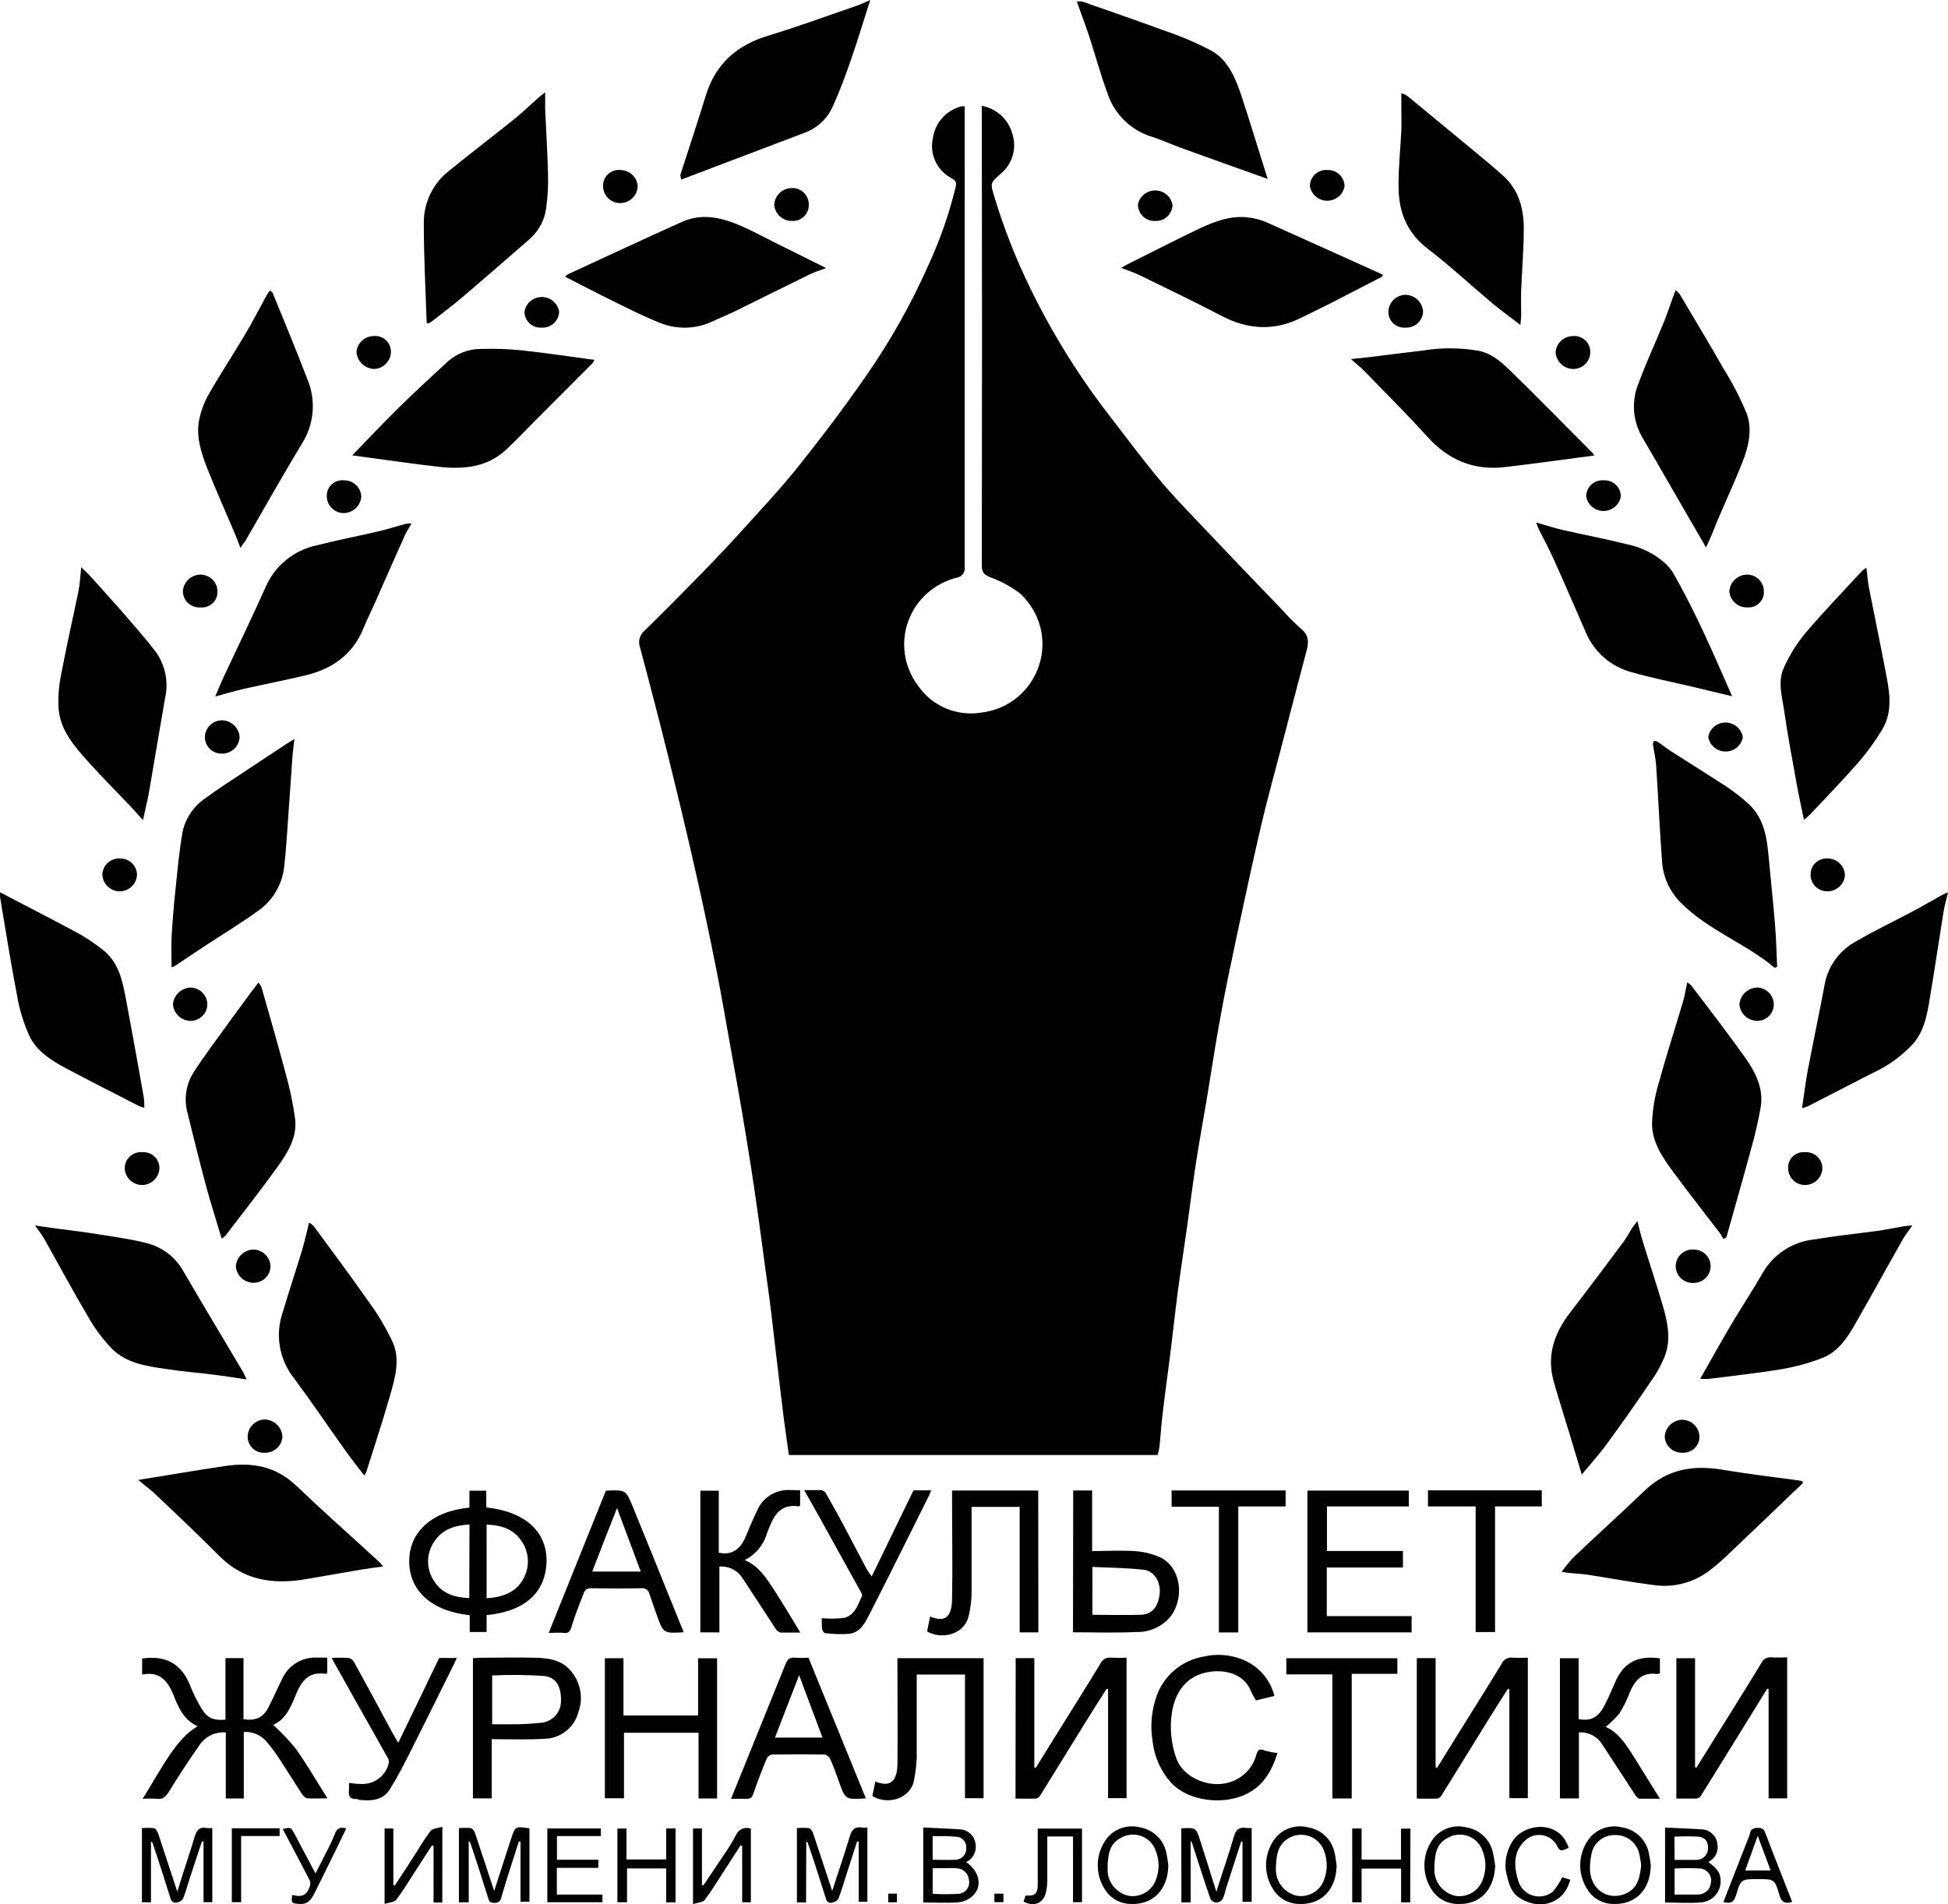 <svg fill="none" height="88" viewBox="0 0 90 88" width="90" xmlns="http://www.w3.org/2000/svg" xmlns:xlink="http://www.w3.org/1999/xlink"><clipPath id="a"><path d="m0 0h90v88h-90z"/></clipPath><g clip-path="url(#a)" fill="#010101"><path d="m45.358 4.889c.333.061.642.214.891.44.249.226.429.518.518.84.111.329.118.683.022 1.016-.096.333-.292.63-.562.851-.478.424-.478.411-.292 1.04.445 1.473 1.009 2.908 1.688 4.291 1.014 2.074 2.238 4.04 3.656 5.868.694.901 1.377 1.814 2.095 2.696.475.587.988 1.141 1.506 1.688 1.452 1.534 2.912 3.063 4.379 4.585.271.306.56.596.867.867.364.299.338.635.232 1.027-.413 1.544-.81 3.094-1.215 4.641-.294 1.131-.61 2.259-.875 3.398-.397 1.71-.767 3.427-1.134 5.142-.27 1.27-.54 2.539-.767 3.814-.221 1.195-.397 2.4-.597 3.595-.167 1-.354 2-.507 3.003-.148.952-.27 1.912-.4 2.867-.146 1.038-.308 2.075-.446 3.115-.121.915-.216 1.835-.332 2.752-.121 1-.27 1.998-.381 2.998-.059.483-.086.966-.138 1.448-.02.123-.047.245-.081.365h-17.039c-.078-.566-.165-1.142-.238-1.718-.108-.862-.208-1.723-.31-2.582-.092-.768-.178-1.536-.27-2.304s-.2-1.488-.3-2.23c-.095-.702-.184-1.403-.283-2.102-.108-.773-.219-1.547-.34-2.318-.139-.889-.284-1.783-.437-2.68-.162-.952-.335-1.902-.508-2.854-.216-1.208-.421-2.422-.661-3.627-.297-1.494-.608-2.982-.945-4.468-.4-1.766-.818-3.527-1.255-5.284-.427-1.721-.869-3.436-1.328-5.145-.05-.136-.058-.283-.02-.423s.117-.265.228-.358c.907-.885 1.798-1.79 2.684-2.696.632-.651 1.258-1.31 1.866-1.984.872-.968 1.766-1.92 2.576-2.934 1.08-1.355 2.122-2.736 3.107-4.158 1.127-1.619 2.095-3.341 2.892-5.142.53-1.152.948-2.352 1.247-3.582.057-.24-.019-.315-.197-.416-.324-.173-.582-.445-.737-.775-.155-.33-.197-.701-.121-1.057.045-.347.194-.673.426-.937.233-.264.539-.454.88-.546.056-.006.112-.006.167 0v.317 20.961c.009.058.007.118-.007.175-.014.057-.04.111-.076.158s-.081.086-.132.116c-.052.029-.109.048-.168.055-.508.13-.976.381-1.364.73-.388.349-.683.787-.86 1.275-.177.488-.231 1.011-.157 1.525s.274 1.001.583 1.42c.315.476.763.851 1.291 1.078.528.227 1.111.296 1.679.199.492-.059.964-.232 1.376-.505.412-.273.754-.637.997-1.064.368-.631.506-1.367.391-2.087-.115-.719-.476-1.378-1.023-1.866-.411-.308-.866-.553-1.35-.728-.27-.115-.389-.211-.389-.533.014-6.963.014-13.927 0-20.892z"/><path d="m6.604 37.9c-.232-.267-.402-.453-.58-.643-.661-.699-1.35-1.384-1.987-2.099s-1.237-1.416-1.328-2.382c-.034-.528.003-1.058.111-1.576.243-1.304.54-2.6.81-3.905.065-.325.076-.661.121-1.083.175.171.292.267.394.384.481.533.967 1.067 1.436 1.6.54.635 1.115 1.264 1.62 1.934.218.306.369.655.442 1.022.073.368.067.746-.018 1.111-.257 1.501-.514 3.002-.769 4.505-.07.333-.154.672-.251 1.131z"/><path d="m16.829 68.181c-.3-.392-.591-.752-.859-1.131-.81-1.136-1.593-2.294-2.43-3.419-.319-.421-.53-.913-.614-1.432-.084-.519-.038-1.051.133-1.55.283-.952.599-1.894.886-2.846.127-.411.216-.832.337-1.31.076.044.146.098.208.16.851 1.16 1.714 2.312 2.538 3.491.442.599.821 1.24 1.131 1.915.329.784.095 1.616-.13 2.4-.343 1.198-.734 2.382-1.11 3.571-.024.053-.055.103-.092.149z"/><path d="m77.413 13.408c.07.053.133.114.189.181.68 1.144 1.366 2.283 2.022 3.438.419.667.78 1.367 1.08 2.094.27.752.073 1.542-.213 2.27-.359.909-.775 1.795-1.155 2.694-.159.381-.292.771-.524 1.214-.032-.064-.065-.131-.1-.192-.956-1.635-1.89-3.283-2.846-4.913-.218-.379-.345-.803-.372-1.239-.026-.436.049-.871.221-1.274.348-.952.78-1.867 1.164-2.811.186-.467.338-.944.535-1.462z"/><path d="m10.241 57.237c-.248-.835-.499-1.619-.713-2.401-.31-1.16-.602-2.326-.886-3.494-.074-.311-.082-.634-.026-.948.057-.315.177-.614.355-.881.505-.787 1.08-1.528 1.62-2.288.354-.491.716-.979 1.08-1.47l.27-.352c.055.063.101.133.138.208.372 1.31.753 2.616 1.101 3.931.204.71.356 1.434.456 2.166.097.824-.324 1.531-.786 2.174-.791 1.099-1.62 2.16-2.451 3.238-.05.043-.103.083-.159.117z"/><path d="m79.614 57.248c-.035-.078-.075-.152-.121-.224-.732-.958-1.48-1.904-2.192-2.873-.491-.669-.98-1.379-.975-2.238.022-.621.122-1.236.3-1.832.354-1.291.767-2.566 1.147-3.849.076-.267.113-.533.178-.838.073.046.14.099.2.16.81 1.067 1.644 2.152 2.43 3.251.497.691.904 1.448.769 2.336-.114.656-.262 1.306-.446 1.947-.37 1.368-.761 2.728-1.145 4.094z"/><path d="m11.107 25.317c-.1-.267-.165-.446-.243-.629-.437-1.03-.896-2.054-1.309-3.094-.27-.712-.513-1.454-.346-2.23.083-.392.225-.77.421-1.12.54-.95 1.147-1.867 1.706-2.811.351-.592.664-1.208.996-1.811.035-.064.084-.12.138-.197.051.04.108.064.124.104.54 1.315 1.08 2.627 1.59 3.95.21.484.299 1.011.259 1.536-.04.525-.209 1.033-.491 1.48-.896 1.486-1.75 2.998-2.614 4.497-.059.08-.127.171-.232.325z"/><path d="m70.243 15.016c-.472-.365-.896-.667-1.293-1-.994-.832-1.941-1.72-2.97-2.507-1.029-.787-1.377-1.787-1.366-2.977 0-.84.089-1.678.13-2.518.013-.296 0-.595 0-.891 0-.253 0-.504 0-.816.095.029.185.07.27.12 1.015.836 2.029 1.673 3.043 2.512.467.392.942.776 1.396 1.187.715.648.945 1.512.948 2.422 0 .958-.084 1.912-.121 2.87-.013.392 0 .787 0 1.182-.005.112-.019.224-.035.416z"/><path d="m86.231 26.234c.043.355.065.645.119.931.246 1.256.508 2.51.748 3.766.178.931.394 1.883-.13 2.766-.339.567-.73 1.103-1.166 1.6-.702.8-1.452 1.571-2.187 2.352-.062.067-.135.123-.27.237-.127-.622-.251-1.171-.348-1.726-.194-1.083-.402-2.163-.556-3.251-.094-.685-.335-1.398-.016-2.07.248-.551.567-1.068.948-1.539.851-1.003 1.763-1.95 2.654-2.918.064-.055.133-.105.205-.149z"/><path d="m7.927 44.699c0-.475-.019-.939 0-1.397.041-.699.097-1.4.17-2.096.1-.939.178-1.88.346-2.806.148-.63.534-1.181 1.08-1.539.567-.419 1.164-.8 1.75-1.187.648-.435 1.301-.862 1.952-1.291.097-.064.194-.12.378-.237-.035.317-.07.533-.089.779-.065.901-.121 1.803-.189 2.704-.062.835-.103 1.675-.205 2.507-.056.404-.197.792-.416 1.138-.219.346-.51.642-.853.868-.788.566-1.62 1.067-2.43 1.6-.448.293-.888.595-1.334.891-.051.027-.104.05-.159.067z"/><path d="m73.08 68.138c-.189-.632-.37-1.238-.553-1.84-.243-.8-.499-1.6-.734-2.422-.351-1.203 0-2.251.745-3.217.832-1.08 1.65-2.174 2.465-3.267.151-.205.27-.435.405-.651.054-.083.121-.16.243-.317.092.357.148.632.232.896.3.974.621 1.936.91 2.91.23.768.418 1.56.157 2.347-.164.437-.386.851-.661 1.23-.675 1.001-1.369 1.988-2.082 2.961-.343.469-.737.899-1.126 1.371z"/><path d="m81.995 44.725c-1.35-1.141-3.08-1.734-4.339-3.011-.519-.517-.829-1.204-.869-1.931-.108-1.464-.175-2.934-.27-4.396-.019-.325-.1-.645-.146-.971 0-.053 0-.141.03-.16.028-.011.058-.015.088-.013.03.002.059.011.085.026.213.141.413.307.629.445.891.573 1.79 1.131 2.678 1.712.281.199.552.412.81.64.753.627.926 1.494 1.01 2.401.1 1.088.219 2.176.308 3.267.054.643.068 1.291.097 1.936z"/><path d="m25.187 4.268v.776c.043 1.0.111 1.998.132 2.998.016.521-.012 1.043-.084 1.56-.065.545-.327 1.049-.737 1.419-1.042.907-2.084 1.819-3.137 2.715-.456.389-.94.749-1.412 1.117-.056.04-.116.074-.178.104-.032-.029-.059-.043-.059-.056-.051-1.531-.132-3.062-.132-4.596-.004-.472.103-.939.313-1.364s.517-.795.896-1.082c.986-.8 1.984-1.563 2.97-2.355.383-.309.737-.653 1.107-.979.073-.072.162-.139.321-.259z"/><path d="m6.669 51.193c-.087-.024-.173-.053-.256-.088-1.115-.573-2.235-1.139-3.345-1.728-.675-.36-1.35-.781-1.696-1.475-.277-.604-.473-1.24-.583-1.894-.292-1.504-.526-3.017-.783-4.534-.006-.081-.006-.162 0-.243l.421.224c1.102.576 2.206 1.141 3.299 1.734.351.206.686.436 1.004.688.745.563.918 1.408 1.08 2.243.289 1.528.562 3.062.834 4.593.018.159.026.32.024.48z"/><path d="m83.256 51.209c.095-.629.162-1.206.27-1.774.254-1.334.54-2.667.786-4.001.084-.413.26-.802.515-1.14.255-.338.583-.615.959-.812.848-.499 1.741-.917 2.611-1.382.443-.235.877-.491 1.317-.736.07-.04.146-.067.289-.131-.081.347-.165.627-.211.912-.2 1.232-.378 2.47-.586 3.702-.138.822-.227 1.67-.788 2.353-.528.582-1.171 1.051-1.89 1.379l-2.97 1.526c-.073.04-.162.064-.302.104z"/><path d="m19.015 24.186c-.124.221-.238.387-.316.566-.478 1.067-.948 2.134-1.42 3.201-.159.36-.335.712-.483 1.067-.481 1.198-1.399 1.867-2.632 2.176-.975.235-1.96.424-2.937.645-.405.093-.81.216-1.282.344.132-.309.227-.557.34-.8.664-1.422 1.35-2.833 1.992-4.268.208-.481.529-.905.937-1.238s.89-.565 1.407-.677c.942-.24 1.89-.424 2.848-.645.427-.099.848-.235 1.272-.349.091-.012.183-.019.275-.021z"/><path d="m80.027 32.174-1.909-.456c-.907-.213-1.825-.395-2.719-.651-.471-.123-.907-.351-1.275-.667s-.658-.711-.847-1.155c-.494-1.126-.977-2.256-1.482-3.377-.211-.475-.462-.931-.694-1.397-.038-.077-.065-.163-.132-.331.472.136.853.267 1.242.352.977.224 1.966.411 2.937.653.657.131 1.268.431 1.771.87.142.128.266.275.367.437 1.05 1.819 1.871 3.739 2.74 5.721z"/><path d="m40.206 0c-.313.979-.586 1.888-.899 2.785-.251.728-.521 1.454-.842 2.155-.124.275-.302.522-.524.727-.222.205-.484.364-.769.468l-5.697 2.163c-.024-.133-.051-.187-.038-.229.394-1.235.81-2.467 1.188-3.705.454-1.427 1.428-2.28 2.865-2.715 1.385-.419 2.746-.923 4.115-1.392.192-.072.375-.16.602-.256z"/><path d="m58.569 8.268c-1.382-.493-2.7-.96-4.004-1.435-.475-.171-.931-.389-1.412-.533-.471-.157-.898-.422-1.245-.774-.347-.351-.605-.779-.753-1.248-.305-.832-.54-1.688-.81-2.531-.181-.549-.386-1.091-.594-1.675.084-.012.17-.012.254 0 1.258.443 2.519.875 3.766 1.334.761.254 1.5.569 2.208.942.748.427 1.08 1.216 1.35 1.998.421 1.275.807 2.558 1.239 3.923z"/><path d="m11.391 63.745c-.54-.08-1.039-.163-1.536-.224-.745-.093-1.496-.149-2.238-.267-.864-.125-1.758-.267-2.403-.885-.456-.466-.847-.99-1.164-1.558-.699-1.179-1.35-2.4-2.017-3.582-.1-.179-.235-.341-.416-.6l.724.107c.732.099 1.466.181 2.195.299.729.117 1.504.224 2.238.408.361.091.699.255.992.481s.537.51.714.834c.91 1.563 1.844 3.115 2.767 4.67.041.08.076.179.143.317z"/><path d="m78.55 63.718c.491-.864.942-1.68 1.417-2.483.475-.803 1.007-1.6 1.48-2.425.24-.418.577-.774.982-1.04s.868-.434 1.351-.491c.972-.163 1.955-.267 2.932-.395.424-.059.842-.149 1.266-.221.1-.016.2-.019.373-.035-.178.267-.329.448-.448.653-.715 1.27-1.417 2.547-2.141 3.814-.386.68-.81 1.366-1.582 1.662-.597.228-1.216.399-1.847.509-1.118.187-2.249.307-3.375.451-.136.007-.272.007-.408 0z"/><path d="m16.274 21.041c.716-.736 1.396-1.462 2.103-2.158.756-.744 1.536-1.464 2.317-2.184.414-.367.95-.571 1.506-.573.645-.022 1.291 0 1.933.067 1.107.117 2.208.288 3.329.438-.021.053-.049.104-.084.149l-2.608 2.614c-.462.464-.91.942-1.388 1.387-.856.8-1.92.909-3.016.8-1.342-.149-2.681-.352-4.093-.539z"/><path d="m38.165 12.386c-.27.107-.54.184-.769.299-1.155.565-2.303 1.141-3.456 1.707-.327.16-.667.293-.996.448-.387.187-.811.29-1.242.301-.431.011-.859-.071-1.255-.239-.716-.288-1.404-.635-2.095-.974-.751-.368-1.49-.757-2.254-1.147.053-.045.11-.086.17-.12 1.741-.8 3.477-1.619 5.224-2.401.972-.443 1.914-.192 2.824.213.489.216.961.475 1.439.715z"/><path d="m73.653 21.049c-1.388.181-2.746.376-4.106.533-1.461.173-2.643-.328-3.62-1.419-.937-1.04-1.938-2.027-2.913-3.038-.17-.173-.367-.323-.599-.533.348-.035.632-.061.912-.096.81-.099 1.62-.208 2.43-.299.861-.141 1.741-.134 2.6.021.637.147 1.08.576 1.509.998 1.258 1.23 2.489 2.486 3.731 3.734.022.031.041.064.057.099z"/><path d="m63.855 12.786c-.775.4-1.55.8-2.327 1.2-.478.243-.961.475-1.442.712-1.228.606-2.43.533-3.637-.096-1.253-.653-2.53-1.267-3.801-1.888-.254-.125-.54-.211-.848-.333.124-.075.194-.12.27-.157 1.007-.504 2.009-1.016 3.021-1.507.794-.384 1.601-.763 2.516-.677.329.032.651.117.953.251 1.782.8 3.556 1.6 5.332 2.401-.013.027-.027.061-.038.096z"/><path d="m6.386 68.388c1.374-.221 2.7-.448 4.02-.645 1.212-.179 2.319 0 3.259.891 1.269 1.211 2.584 2.376 3.877 3.563.056.06.108.123.157.189-.378.053-.716.096-1.048.152-.859.144-1.712.301-2.57.443-1.477.245-2.824.045-3.936-1.067-.937-.939-1.89-1.851-2.865-2.768-.259-.261-.575-.491-.894-.757z"/><path d="m72.151 72.632c.159-.221.33-.433.513-.635 1.08-1.032 2.203-2.038 3.283-3.081 1.08-1.043 2.276-1.23 3.666-.995 1.183.2 2.376.336 3.564.501.042.011.083.027.121.048 0 .04-.016.075-.035.093-1.183 1.133-2.365 2.27-3.553 3.395-.249.236-.513.456-.788.661-.365.268-.782.462-1.224.568s-.902.124-1.351.051c-.999-.125-1.992-.315-2.989-.469-.297-.043-.599-.056-.896-.085-.081-.008-.159-.027-.31-.053z"/><path d="m11.264 83.106h-.832v-3.049c-.235-.02-.471.022-.683.123-.212.101-.393.256-.524.45-.499.702-.964 1.43-1.42 2.16-.14.224-.27.373-.564.333-.217-.015-.434-.015-.651 0 .853-1.363 1.536-2.779 2.541-3.355-.645-.28-.888-.869-1.115-1.438-.27-.661-.626-1.107-1.45-.95v-.739c1.126-.165 1.841.267 2.233 1.283.139.35.307.688.502 1.011.27.456.54.573 1.115.533v-2.846h.834v2.825c.54.083.902-.075 1.137-.52s.418-.891.645-1.334c.136-.313.366-.576.66-.754s.635-.262.979-.241h.448v.725c-.03.014-.062.022-.095.024-.81-.12-1.123.392-1.38 1.024-.221.547-.467 1.096-1.023 1.334.373.338.72.704 1.037 1.093.516.726.964 1.499 1.471 2.302-.335 0-.632.019-.923 0-.097 0-.205-.128-.27-.221-.375-.573-.732-1.155-1.11-1.726-.175-.262-.368-.511-.578-.747-.128-.128-.282-.227-.452-.291-.17-.064-.352-.091-.533-.08z"/><path d="m82.57 83.103h-.859v-5.052l-.062-.019-1.264 2.046c-.602.974-1.204 1.95-1.812 2.921-.024.031-.054.058-.088.077s-.072.032-.112.037c-.3 0-.602 0-.923 0v-6.487h.864v5.049h.068l1.191-1.912c.599-.966 1.207-1.926 1.793-2.897.039-.095.109-.174.199-.225.09-.051.195-.07.298-.055.224.021.454 0 .707 0z"/><path d="m65.458 76.622h.869v5.049l.065.024.867-1.4c.707-1.134 1.417-2.262 2.111-3.401.041-.1.115-.184.21-.237s.206-.073.314-.056c.231.012.463.012.694 0v6.492h-.853v-5.033l-.065-.024c-.292.461-.589.917-.875 1.382-.737 1.19-1.466 2.379-2.206 3.566-.02.033-.047.062-.079.084-.032.022-.069.037-.107.044-.31.013-.621 0-.945 0z"/><path d="m46.926 76.622h.861v5.049l.065.024.867-1.4c.707-1.131 1.417-2.262 2.111-3.401.041-.1.115-.184.21-.237.095-.053.206-.073.314-.056.231.012.463.012.694 0v6.492h-.853v-5.033l-.065-.024c-.292.461-.589.917-.875 1.382-.737 1.19-1.466 2.379-2.206 3.566-.02.033-.047.062-.079.084-.032.022-.069.037-.107.044-.31.013-.621 0-.945 0z"/><path d="m22.482 74.635v.779h-.78v-.776c-1.822-.192-2.87-1.192-2.792-2.646.065-1.19 1.015-2.155 2.778-2.326v-.781h.778v.773c1.89.203 2.881 1.214 2.778 2.648-.084 1.19-.872 2.144-2.762 2.328zm0-.781c.734-.045 1.366-.267 1.704-.909.151-.276.221-.588.2-.901-.021-.313-.13-.614-.316-.868-.367-.533-.94-.704-1.587-.723zm-.791-3.409c-.667.04-1.25.221-1.62.779-.195.28-.298.612-.293.952.004.34.115.67.318.944.359.533.94.704 1.585.726z"/><path d="m65.218 74.68v.752h-4.814v-6.553h4.684v.734h-3.78v2.059h3.51v.763h-3.518v2.246z"/><path d="m33.13 83.106h-.856v-3.035h-3.445v3.027h-.883v-6.471h.859v2.646h3.448v-2.643h.877z"/><path d="m47.974 75.432h-.864v-5.798h-2.222v.349 3.71c-.011.324-.054.647-.13.963-.194.885-1.242 1.123-1.925.736.043-.227.092-.459.138-.693.726.307 1.002-.027 1.015-.784.03-1.547 0-3.094 0-4.638v-.4h3.982z"/><path d="m40.304 82.991c.046-.221.089-.443.138-.669.678.285 1.01 0 1.021-.8.016-1.512 0-3.027 0-4.534v-.363h3.98v6.471h-.859v-5.716h-2.23v.339 3.486c-.012.358-.055.715-.127 1.067-.162.859-1.239 1.155-1.922.72z"/><path d="m36.967 68.858v.715c-.027.016-.046.037-.062.035-.972-.139-1.21.579-1.472 1.251-.076.264-.207.509-.383.722s-.395.386-.643.511c.64.267.991.822 1.35 1.363.41.643.81 1.299 1.22 1.987-.329 0-.618 0-.904 0-.047-.011-.091-.03-.13-.058-.039-.027-.072-.062-.097-.102-.526-.8-1.042-1.6-1.569-2.4-.114-.165-.27-.297-.453-.384-.182-.086-.385-.123-.587-.107v3.041h-.88v-6.548h.851v2.865c.575.136.991-.131 1.253-.763.165-.397.332-.8.518-1.179.122-.295.334-.545.606-.716.272-.171.592-.253.914-.236.148.008.289.005.467.005z"/><path d="m76.69 76.632v.699c-.051.015-.103.023-.157.024-.68-.091-1.007.309-1.239.856-.125.334-.282.656-.47.96-.191.23-.405.441-.64.627.608.267.969.854 1.331 1.432l1.175 1.888c-.346 0-.643 0-.937 0-.068 0-.151-.091-.194-.16-.526-.8-1.039-1.6-1.569-2.4-.115-.166-.271-.3-.454-.389-.183-.089-.385-.13-.588-.118v3.054h-.877v-6.479h.864v2.817c.578.096.904-.075 1.199-.643.189-.36.343-.742.51-1.115.381-.848 1.004-1.2 2.046-1.054z"/><path d="m22.719 80.367v2.736h-.869v-6.476c.084 0 .167-.021.248-.021.896 0 1.793-.027 2.7 0 .572.021 1.153.109 1.56.589.232.264.387.584.45.928s.029.698-.096 1.024c-.091.335-.289.632-.563.848-.274.216-.612.34-.962.353-.813.053-1.617.019-2.468.019zm.019-.688h.856c.491.004.981-.022 1.469-.077.234-.036.447-.152.603-.327.156-.175.245-.399.251-.633.024-.672-.194-1.128-.775-1.195-.8-.055-1.602-.063-2.403-.024z"/><path d="m49.583 68.874h.875v2.8c.656 0 1.282-.037 1.89 0 .443.016.877.119 1.28.301.975.509 1.08 1.912.456 2.72-.19.232-.431.418-.706.543-.274.125-.574.186-.876.177-.967.048-1.938.013-2.929.013zm.888 5.745c.769 0 1.506.024 2.241 0 .559-.024.791-.413.861-.923.076-.573-.232-1.099-.732-1.157-.78-.091-1.571-.091-2.37-.131z"/><path d="m31.588 75.427c-.94.056-.942.056-1.255-.824-.113-.315-.221-.629-.329-.944-.015-.082-.062-.156-.13-.205-.068-.05-.153-.072-.237-.061-.777.016-1.552.013-2.33 0-.082-.007-.163.016-.228.066-.065.049-.109.121-.123.201-.2.488-.4 1.022-.567 1.555-.062.192-.146.267-.338.243s-.448 0-.702 0l2.638-6.559c.026-.009.053-.017.081-.021.837-.027.851-.032 1.18.779.78 1.899 1.547 3.822 2.341 5.772zm-4.215-2.806h2.23c-.375-1.003-.745-1.99-1.096-2.934-.381.958-.756 1.931-1.145 2.934z"/><path d="m40.004 83.103c-.95.059-.948.059-1.242-.771-.124-.355-.256-.709-.408-1.054-.024-.05-.059-.094-.102-.128-.043-.035-.094-.059-.149-.072-.81-.014-1.62-.014-2.43 0-.051.008-.1.028-.142.058s-.077.07-.101.115c-.224.533-.44 1.088-.626 1.643-.062.179-.138.235-.316.227-.224 0-.451 0-.713 0l.94-2.32c.524-1.3 1.049-2.6 1.577-3.899.078-.197.181-.339.44-.299.207.013.414.013.621 0zm-4.201-2.808h2.198l-1.08-2.883z"/><path d="m59.022 81.007c-.27.854-.664 1.528-1.463 1.907-1.08.517-2.649.307-3.421-.501-.496-.539-.806-1.22-.886-1.944-.12-.716-.051-1.451.2-2.134.167-.457.453-.862.83-1.175.376-.313.83-.522 1.314-.607.605-.144 1.241-.096 1.817.136.361.146.682.374.937.666.255.292.436.639.529 1.014l-.853.208c-.076-.141-.165-.267-.224-.419-.348-.854-1.242-1-1.914-.904-1.121.163-1.62 1.019-1.747 1.907-.102.698-.034 1.409.2 2.075.308.883 1.385 1.317 2.195 1.184.359-.052.695-.208.964-.448.27-.24.461-.554.55-.901.065-.2.132-.283.359-.187.2.059.405.101.613.123z"/><path d="m37.966 74.776c.342.033.687.029 1.029-.013.502-.12.64-.603.829-1.011.022-.048-.027-.139-.059-.2-.625-1.131-1.25-2.261-1.876-3.39-.232-.421-.472-.835-.737-1.304h.786c.043.007.084.023.121.046s.068.054.092.09c.288.501.568 1.007.84 1.518.362.677.71 1.363 1.08 2.043.062.1.13.197.203.291l1.933-3.979h.81c-.019.063-.042.126-.068.187-.907 1.816-1.806 3.638-2.73 5.446-.216.419-.418.92-.975.998-.377.029-.756.018-1.131-.032-.051 0-.124-.131-.132-.205-.013-.161-.018-.322-.013-.483z"/><path d="m20.293 76.614h.81c-.043.099-.078.181-.119.267-.707 1.422-1.409 2.846-2.125 4.267-.27.533-.54 1.04-.851 1.542-.31.501-.861.547-1.412.48-.041 0-.081-.043-.119-.04-.313.024-.386-.144-.354-.411.007-.109.007-.219 0-.328.192.019.356.045.521.045.3.023.598-.061.84-.237s.412-.433.477-.723c.017-.079.004-.16-.038-.229-.491-.88-.991-1.758-1.485-2.635-.364-.648-.726-1.299-1.118-1.998.265-.015.531-.015.796 0 .053.015.102.04.145.074.043.034.078.077.103.126.586 1.067 1.164 2.134 1.744 3.217.084.155.178.307.292.501.648-1.334 1.269-2.622 1.89-3.918z"/><path d="m71.233 69.613h-2.16v5.804h-.896v-5.804h-2.203v-.744h5.259z"/><path d="m59.397 68.874v.739h-2.187v5.822h-.896v-5.809h-2.184v-.752z"/><path d="m62.451 83.106h-.894v-5.732h-2.127v-.747h5.13v.72h-2.109z"/><path d="m54.578 84.487c.672-.037.675-.037.867.547.251.781.494 1.563.753 2.387.27-.88.567-1.71.81-2.553.095-.323.251-.456.581-.395.08.004.16.004.24 0v3.411h-.424v-2.784h-.062l-.726 2.254c-.027.143-.073.282-.138.413-.034.044-.076.081-.126.107-.049.026-.104.042-.16.045-.055-.004-.109-.022-.156-.051-.047-.029-.086-.069-.114-.117-.294-.859-.57-1.726-.851-2.59-.019-.036-.04-.07-.062-.104v2.854h-.429z"/><path d="m37.242 87.912h-.424v-3.435c.186-.017.373-.017.559 0 .076.016.157.144.189.237.297.88.583 1.766.883 2.667.27-.854.564-1.678.81-2.513.097-.341.254-.475.597-.416.073.006.146.006.219 0v3.427h-.402v-2.774l-.073-.016-.47 1.459c-.127.397-.246.8-.394 1.19-.031.045-.071.085-.117.115-.046.03-.098.051-.153.061-.032.013-.067.018-.101.016s-.068-.013-.098-.03-.055-.041-.074-.07-.031-.061-.035-.095c-.27-.859-.54-1.71-.832-2.563 0-.027-.019-.051-.076-.069z"/><path d="m23.97 85.096c-.27.861-.562 1.723-.81 2.59-.005.038-.018.075-.037.109-.02.033-.046.062-.078.085s-.068.039-.106.047-.078.009-.116.002c-.167 0-.232-.059-.27-.224-.27-.856-.54-1.71-.829-2.563 0-.016-.027-.024-.068-.067v2.833h-.454v-3.43c.185-.017.371-.017.556 0 .078.016.159.144.192.237.294.88.583 1.763.883 2.667.27-.827.518-1.627.783-2.422.189-.573.194-.571.845-.472v3.393h-.413v-2.774z"/><path d="m8.191 87.411c.27-.88.556-1.712.81-2.553.089-.301.229-.451.556-.384.084.007.168.007.251 0v3.427h-.405v-2.8l-.073-.013c-.18.544-.36 1.09-.54 1.638-.111.339-.202.683-.332 1.011-.031.046-.071.085-.117.115-.046.03-.098.051-.153.061-.138.032-.248 0-.308-.181-.27-.859-.54-1.71-.829-2.563 0-.024-.022-.048-.076-.069v2.806h-.418v-3.427c.186-.017.373-.017.559 0 .078.016.157.147.189.24.297.899.583 1.774.886 2.694z"/><path d="m76.928 84.45c.589.029 1.153.051 1.717.085.178.015.346.09.474.213.128.123.209.286.228.462.032.166.007.337-.069.488-.076.151-.201.273-.354.347.286.211.567.429.57.838.008.131-.011.263-.056.386s-.114.237-.205.334c-.09.097-.2.174-.321.228-.121.054-.253.083-.385.085-.54.035-1.053 0-1.598 0zm.44 3.097h1.067c.151.003.298-.05.411-.149s.184-.236.199-.385c.016-.075.017-.153.001-.228s-.046-.146-.091-.209c-.045-.063-.102-.116-.168-.156-.066-.04-.14-.066-.217-.076-.4-.023-.801-.023-1.202 0zm0-1.6h1.002c.131.001.259-.045.358-.13s.164-.203.182-.331c.035-.347-.1-.576-.437-.614-.371-.019-.742-.019-1.112 0z"/><path d="m44.637 86.048c.715.491.772 1.296.13 1.696-.172.103-.366.161-.567.171-.505.024-1.012 0-1.544 0v-3.467c.578.029 1.153.051 1.725.088.173.015.335.089.46.207.125.119.206.276.228.446.035.17.012.347-.066.503-.078.156-.207.281-.366.356zm-1.547 1.464c.407.025.816.025 1.223 0 .074-.01.145-.035.209-.074.064-.039.119-.09.161-.151.043-.061.072-.129.086-.202s.013-.147-.003-.219c-.013-.143-.079-.276-.185-.375s-.245-.155-.39-.159c-.362-.019-.724 0-1.101 0zm0-2.667v1.096c.351 0 .683.016 1.012 0 .072.003.144-.008.211-.034.067-.026.128-.065.179-.115.051-.05.09-.111.116-.177.026-.066.037-.137.034-.208.007-.07-.002-.141-.025-.207-.024-.066-.061-.127-.111-.178s-.11-.09-.176-.116-.138-.037-.209-.033c-.335-.037-.653-.024-1.026-.024z"/><path d="m32.018 87.987v-3.494h.413v2.606l.065.027c.286-.427.575-.851.859-1.28.235-.334.451-.681.645-1.04.051-.131.153-.236.282-.293.129-.057.276-.062.409-.013v3.406h-.402v-2.606l-.07-.027-.769 1.184c-.292.448-.564.912-.885 1.334-.086.12-.324.125-.545.197z"/><path d="m20.435 87.915h-.405v-2.616l-.068-.027-.769 1.184c-.292.451-.564.912-.885 1.334-.089.115-.327.12-.54.189v-3.486h.405v2.608l.07.027.891-1.368c.251-.387.481-.8.764-1.155.089-.115.324-.12.54-.189z"/><path d="m53.978 86.197c-.019 1.117-.697 1.832-1.739 1.784-.239-.002-.474-.065-.682-.181-.208-.117-.383-.284-.508-.485-.234-.36-.349-.782-.33-1.209.019-.427.171-.838.436-1.176.177-.214.412-.374.678-.461.266-.087.551-.097.823-.03.306.05.588.193.809.407s.369.492.425.793c.046.181.059.371.089.557zm-2.805.045v.221c.013.273.117.533.297.741.179.208.424.35.694.406.265.037.534-.019.761-.158.227-.139.398-.352.483-.602.161-.416.161-.875 0-1.291-.049-.161-.134-.309-.25-.433s-.259-.218-.419-.278c-.159-.06-.331-.082-.5-.066-.17.017-.333.071-.478.161-.521.277-.564.787-.589 1.299z"/><path d="m61.754 86.194c-.019 1.12-.691 1.832-1.736 1.787-.239-.002-.475-.064-.683-.181-.208-.117-.383-.284-.508-.486-.234-.359-.35-.78-.333-1.207.018-.426.169-.837.432-1.175.177-.215.412-.376.678-.463.266-.087.552-.098.823-.03.306.05.589.191.81.406s.37.491.427.792c.046.181.059.371.089.557zm-2.805.037v.224c.012.272.115.533.293.741.178.208.42.353.69.411.264.039.533-.015.761-.152.228-.138.399-.35.484-.6.158-.425.158-.892 0-1.317-.055-.158-.145-.302-.264-.422-.119-.119-.264-.21-.423-.266-.16-.056-.33-.076-.498-.058-.169.018-.331.073-.474.162-.489.301-.543.779-.567 1.278z"/><path d="m69.079 86.216c-.041 1.088-.683 1.811-1.728 1.766-.241 0-.478-.06-.688-.175-.211-.115-.388-.282-.516-.483-.235-.358-.353-.779-.337-1.206.016-.427.165-.838.426-1.178.175-.216.409-.377.674-.466.265-.089.55-.101.822-.035.306.048.59.188.813.4.223.213.373.488.432.789.045.194.079.391.103.589zm-2.808.027v.224c.013.273.118.533.298.741.18.207.425.349.696.404.265.036.534-.02.761-.159.227-.139.397-.353.481-.604.161-.415.161-.874 0-1.288-.049-.162-.134-.31-.25-.434-.116-.124-.26-.219-.42-.279-.16-.06-.331-.082-.501-.065-.17.017-.334.072-.478.162-.521.277-.562.789-.586 1.299z"/><path d="m76.269 86.2c-.019 1.104-.683 1.814-1.709 1.782-.245.003-.486-.057-.7-.175-.214-.117-.393-.288-.52-.495-.234-.36-.349-.782-.33-1.209.019-.427.172-.838.438-1.175.177-.214.413-.373.679-.459.266-.086.551-.095.822-.026.305.051.587.193.808.408.22.215.368.492.423.792.039.184.069.37.089.557zm-.443 0c-.027-.171-.046-.36-.089-.533-.056-.253-.199-.478-.406-.637-.207-.159-.464-.241-.725-.232-.258-.004-.508.084-.706.247-.198.163-.331.39-.374.641-.058.263-.079.532-.062.8.1.968.969 1.347 1.685.998.551-.267.608-.763.678-1.286z"/><path d="m27.644 85.938v.376h-1.917v1.232h2.106v.357h-2.546v-3.411h2.473v.352h-2.028v1.094z"/><path d="m65.153 87.907h-.421v-1.56h-1.825v1.558h-.432v-3.411h.432v1.438h1.82v-1.43h.437z"/><path d="m28.946 84.495v1.43h1.833v-1.432h.432v3.417h-.432v-1.571h-1.809v1.563h-.446v-3.406z"/><path d="m49.575 84.863h-1.188v2.08c-.004.167-.025.333-.062.496-.113.507-.54.691-1.031.437.027-.088.051-.176.078-.267.016 0 .035-.021.051-.019.373.037.521-.093.521-.477 0-.864 0-1.728 0-2.614h2.046v3.401h-.416z"/><path d="m79.622 87.893c.37-.952.74-1.894 1.107-2.835.048-.093.085-.192.111-.293.032-.232.151-.299.389-.299s.286.109.356.296c.394 1.043.81 2.08 1.215 3.123-.329.104-.491.019-.589-.312-.216-.744-.232-.739-.999-.739-.767 0-.786-0-1.002.736-.089.312-.24.416-.589.323zm1.587-3.059c-.205.563-.389 1.067-.578 1.6h1.175c-.208-.552-.392-1.048-.597-1.6z"/><path d="m72.173 86.746.375.115c-.31 1.198-1.542 1.435-2.43.779-.343-.267-.424-.677-.521-1.067-.157-.656.13-1.523.651-1.867.726-.493 1.89-.395 2.225.683-.394.176-.394.176-.586-.184-.074-.111-.173-.205-.287-.275-.115-.07-.244-.115-.378-.131-.134-.016-.27-.004-.398.037s-.247.108-.346.198c-.581.533-.54 1.214-.327 1.894.047.156.132.298.247.414.116.116.258.202.416.25.157.048.324.058.486.027.162-.031.313-.1.441-.202.174-.203.319-.428.432-.669z"/><path d="m13.5 87.565c.483.123.691.013.832-.461.016-.092-.002-.187-.051-.267-.4-.77-.805-1.542-1.218-2.318.373-.091.37-.088.54.216.31.592.626 1.184.972 1.835.178-.347.338-.648.486-.952.154-.287.293-.582.416-.883.095-.267.248-.317.518-.243-.038.083-.073.165-.113.243-.437.896-.872 1.795-1.32 2.686-.146.288-.292.595-.721.56-.364-.019-.397-.04-.34-.416z"/><path d="m10.71 84.485h2.208v.357h-1.777v3.059h-.432z"/><path d="m80.521 34.07c-.034.187-.134.356-.282.476-.148.121-.335.186-.527.183-.192-.003-.377-.072-.521-.197-.145-.125-.24-.296-.268-.484.034-.187.133-.356.281-.476s.335-.186.527-.183c.192.003.377.072.522.197s.24.296.268.484z"/><path d="m80.726 28.069c-.21.005-.414-.07-.568-.211-.155-.14-.248-.335-.261-.541.015-.204.106-.395.256-.536s.347-.223.554-.229c.102-.001.203.018.298.055s.181.093.254.164c.073.071.131.155.171.247.04.093.061.193.062.293.008.102-.006.204-.042.299-.036.096-.092.182-.165.254s-.161.128-.257.163c-.097.035-.2.049-.303.041z"/><path d="m5.519 41.189c-.206-.005-.401-.087-.548-.23-.146-.143-.232-.335-.241-.538.001-.104.024-.206.067-.301s.105-.18.182-.25c.077-.07.169-.124.268-.158s.205-.048.309-.04c.102-.001.204.018.299.057.095.038.181.095.253.167s.129.157.167.251c.038.094.056.195.054.296-.014.203-.105.393-.256.532-.15.139-.349.216-.554.215z"/><path d="m83.653 40.418c-.003-.104.016-.207.056-.302.04-.096.101-.182.177-.252s.168-.124.267-.158c.099-.033.205-.045.309-.035.2.007.39.087.533.225.143.137.231.322.244.519-.007.204-.092.398-.239.541-.147.144-.343.227-.55.232-.104.004-.208-.013-.306-.05-.098-.037-.186-.093-.261-.166s-.134-.159-.174-.254c-.04-.095-.06-.198-.058-.301z"/><path d="m7.365 53.999c-.01.203-.098.394-.245.535s-.343.222-.549.226c-.212 0-.416-.083-.568-.23-.152-.147-.238-.347-.242-.557.002-.103.025-.205.069-.299.044-.094.106-.178.185-.247s.17-.121.269-.152c.1-.032.205-.043.309-.033.102-.005.204.011.3.048s.182.092.255.163c.073.071.129.157.167.251.037.094.054.195.05.296z"/><path d="m74.103 22.196c.102-.005.203.011.298.047s.182.09.255.16c.073.07.131.154.17.247s.058.193.057.293c-.031.187-.129.357-.275.48-.146.123-.332.19-.524.19s-.378-.067-.524-.19c-.146-.123-.244-.293-.275-.48-.002-.104.019-.207.06-.302.041-.095.103-.181.18-.252.077-.07.169-.124.268-.157.1-.033.205-.045.31-.036z"/><path d="m37.366 9.455c.004.1-.013.201-.05.294s-.093.179-.166.25c-.072.071-.158.126-.253.163s-.197.053-.298.048c-.211.005-.415-.071-.57-.213-.155-.141-.248-.337-.259-.545.013-.207.106-.402.26-.544.154-.142.356-.22.567-.219.102-.001.203.018.297.056s.18.095.251.166c.072.071.128.156.166.25.038.093.057.193.055.294z"/><path d="m10.26 33.286c.208.006.406.088.556.231s.24.335.254.54c-.008.207-.097.402-.248.545-.151.143-.352.223-.562.223-.102.003-.203-.014-.299-.05-.095-.036-.182-.09-.256-.16s-.133-.153-.174-.245c-.041-.092-.063-.192-.065-.292-.001-.104.019-.206.058-.303.039-.096.098-.183.172-.257.074-.074.162-.132.259-.172.097-.04.201-.06.306-.06z"/><path d="m9.26 28.069c-.104.007-.209-.007-.307-.042-.098-.035-.188-.089-.265-.16-.076-.071-.136-.157-.177-.252-.041-.095-.062-.197-.061-.301.014-.204.104-.396.254-.537.15-.141.348-.222.556-.225.206.001.404.081.551.224s.231.337.235.541c.007.103-.009.205-.047.301-.037.096-.096.183-.17.254-.075.071-.164.126-.262.16-.098.034-.203.046-.306.037z"/><path d="m61.328 7.857c.102-.004.204.013.3.048.096.036.183.09.257.16.074.07.133.154.173.247s.061.193.061.294c-.031.187-.129.357-.275.48-.146.123-.332.19-.524.19-.192 0-.378-.067-.524-.19-.146-.123-.244-.293-.275-.48-.002-.103.018-.205.059-.3.041-.095.101-.18.177-.251.076-.071.166-.125.265-.159.099-.034.203-.048.307-.039z"/><path d="m53.387 10.21c-.105.007-.211-.008-.31-.044-.099-.036-.189-.091-.266-.163-.076-.072-.136-.159-.177-.255-.04-.096-.06-.199-.058-.304.037-.183.138-.348.285-.466.147-.118.331-.181.521-.178.189.003.372.071.516.192.144.122.24.289.272.474-.001.1-.022.199-.062.29s-.098.175-.171.244c-.073.069-.159.124-.253.16-.094.036-.195.053-.296.05z"/><path d="m25.025 15.139c-.102.007-.204-.007-.3-.041-.096-.034-.184-.087-.259-.156-.074-.069-.134-.153-.174-.245-.04-.093-.061-.193-.06-.294.029-.189.126-.361.273-.485.147-.124.334-.193.527-.193.193 0 .381.068.527.193s.244.297.273.485c-.002.101-.025.201-.068.293-.042.092-.103.175-.178.244-.075.069-.164.122-.26.156-.097.034-.199.049-.301.043z"/><path d="m64.94 15.139c-.104.009-.21-.004-.309-.038-.099-.035-.189-.09-.265-.162s-.134-.16-.172-.256c-.038-.097-.054-.2-.048-.304.011-.202.098-.392.245-.532s.342-.221.546-.225c.213.005.416.091.567.24.151.149.238.35.243.56-.013.2-.104.388-.255.522s-.349.204-.552.196z"/><path d="m83.388 53.242c.104-.007.209.007.307.042.098.035.189.089.265.16.076.071.136.157.177.252.041.095.062.197.061.301-.01.203-.097.395-.244.536s-.344.223-.549.227c-.204.002-.402-.075-.549-.214-.148-.14-.234-.331-.241-.532-.01-.103.002-.208.038-.305.035-.098.092-.187.166-.26.074-.074.164-.13.262-.166.099-.035.204-.049.309-.039z"/><path d="m77.737 67.13c-.105.005-.21-.01-.309-.046-.099-.036-.19-.091-.267-.162s-.138-.157-.181-.252-.065-.198-.066-.302c.016-.203.108-.393.258-.534.149-.141.346-.222.552-.229.206.005.402.086.549.228.147.142.234.334.242.537.004.102-.013.203-.051.298-.038.095-.095.18-.168.252-.073.071-.161.127-.257.163s-.199.052-.302.047z"/><path d="m79.033 58.523c-.003.202-.086.394-.23.536-.145.142-.34.223-.544.224-.108.008-.216-.007-.318-.043s-.195-.092-.274-.165c-.079-.073-.141-.162-.184-.26-.042-.098-.064-.204-.063-.311.001-.107.025-.212.069-.31s.109-.185.189-.256c.08-.072.175-.126.278-.16.103-.034.211-.046.319-.036.205.006.4.091.542.237s.22.342.217.544z"/><path d="m27.862 8.61c-.005-.104.012-.209.052-.306.04-.097.1-.184.177-.256.077-.072.169-.126.269-.159.1-.033.207-.044.312-.032.199.004.389.081.535.215.145.134.236.317.254.513 0 .212-.085.416-.237.566-.152.15-.358.234-.573.234-.208-.001-.407-.084-.555-.229-.147-.145-.231-.342-.233-.547z"/><path d="m17.28 15.528c.102-.008.204.006.3.04.096.034.184.088.258.158.074.07.132.154.17.248s.056.194.052.295c-.005.204-.088.398-.233.544-.145.145-.341.23-.547.238-.211-.01-.411-.098-.561-.246s-.238-.345-.249-.554c.019-.199.113-.383.263-.516.15-.134.345-.207.547-.206z"/><path d="m15.902 22.196c.206-.001.403.078.551.22.147.142.233.335.238.538-.015.203-.107.393-.257.533-.15.14-.347.22-.553.224-.105-.001-.208-.023-.305-.064s-.183-.1-.256-.175c-.073-.074-.13-.163-.168-.259-.038-.097-.056-.2-.054-.303-.001-.101.02-.201.061-.294s.102-.175.178-.243c.076-.068.166-.118.264-.149.098-.031.201-.04.302-.029z"/><path d="m81.952 46.408c.001.101-.019.201-.058.295-.039.093-.096.178-.169.25-.072.071-.158.128-.253.166-.095.038-.196.058-.298.057-.206-.005-.402-.086-.552-.225-.15-.14-.241-.329-.258-.532.013-.207.102-.401.252-.546s.348-.23.558-.238c.206.003.403.086.548.231.145.144.228.339.23.543z"/><path d="m12.252 67.132c-.103.008-.207-.005-.305-.038-.098-.034-.188-.087-.264-.156-.076-.069-.137-.153-.178-.247-.042-.094-.063-.195-.063-.297 0-.212.085-.416.237-.566.152-.15.358-.234.573-.234.205.011.399.095.546.238.146.142.235.333.248.536-.005.205-.091.399-.239.542-.148.143-.347.223-.555.223z"/><path d="m72.71 15.528c.102-.004.204.013.298.051.095.037.181.093.253.165s.127.158.164.252c.036.094.052.195.047.295-.005.204-.09.398-.238.54-.148.142-.346.221-.553.221-.208-.006-.406-.088-.556-.231s-.24-.335-.254-.54c.013-.209.107-.405.265-.545s.363-.215.575-.207z"/><path d="m9.579 46.408c-.001.203-.084.398-.229.542-.146.144-.342.225-.548.227-.211-.005-.412-.088-.562-.234-.15-.146-.239-.343-.248-.55.021-.201.114-.389.262-.528.149-.139.343-.221.548-.23.206.004.402.087.547.231.145.144.228.339.23.542z"/><path d="m12.498 58.525c-.005.203-.091.396-.239.537-.148.141-.346.218-.552.215-.207-.004-.406-.084-.556-.225-.15-.141-.241-.333-.254-.537.014-.208.107-.404.261-.547.154-.143.356-.224.568-.227.205.009.4.096.543.241.143.146.225.34.229.543z"/><path d="m41.44 87.504v.4h-.402v-.4z"/><path d="m45.941 87.898v-.392h.418v.392z"/></g></svg>